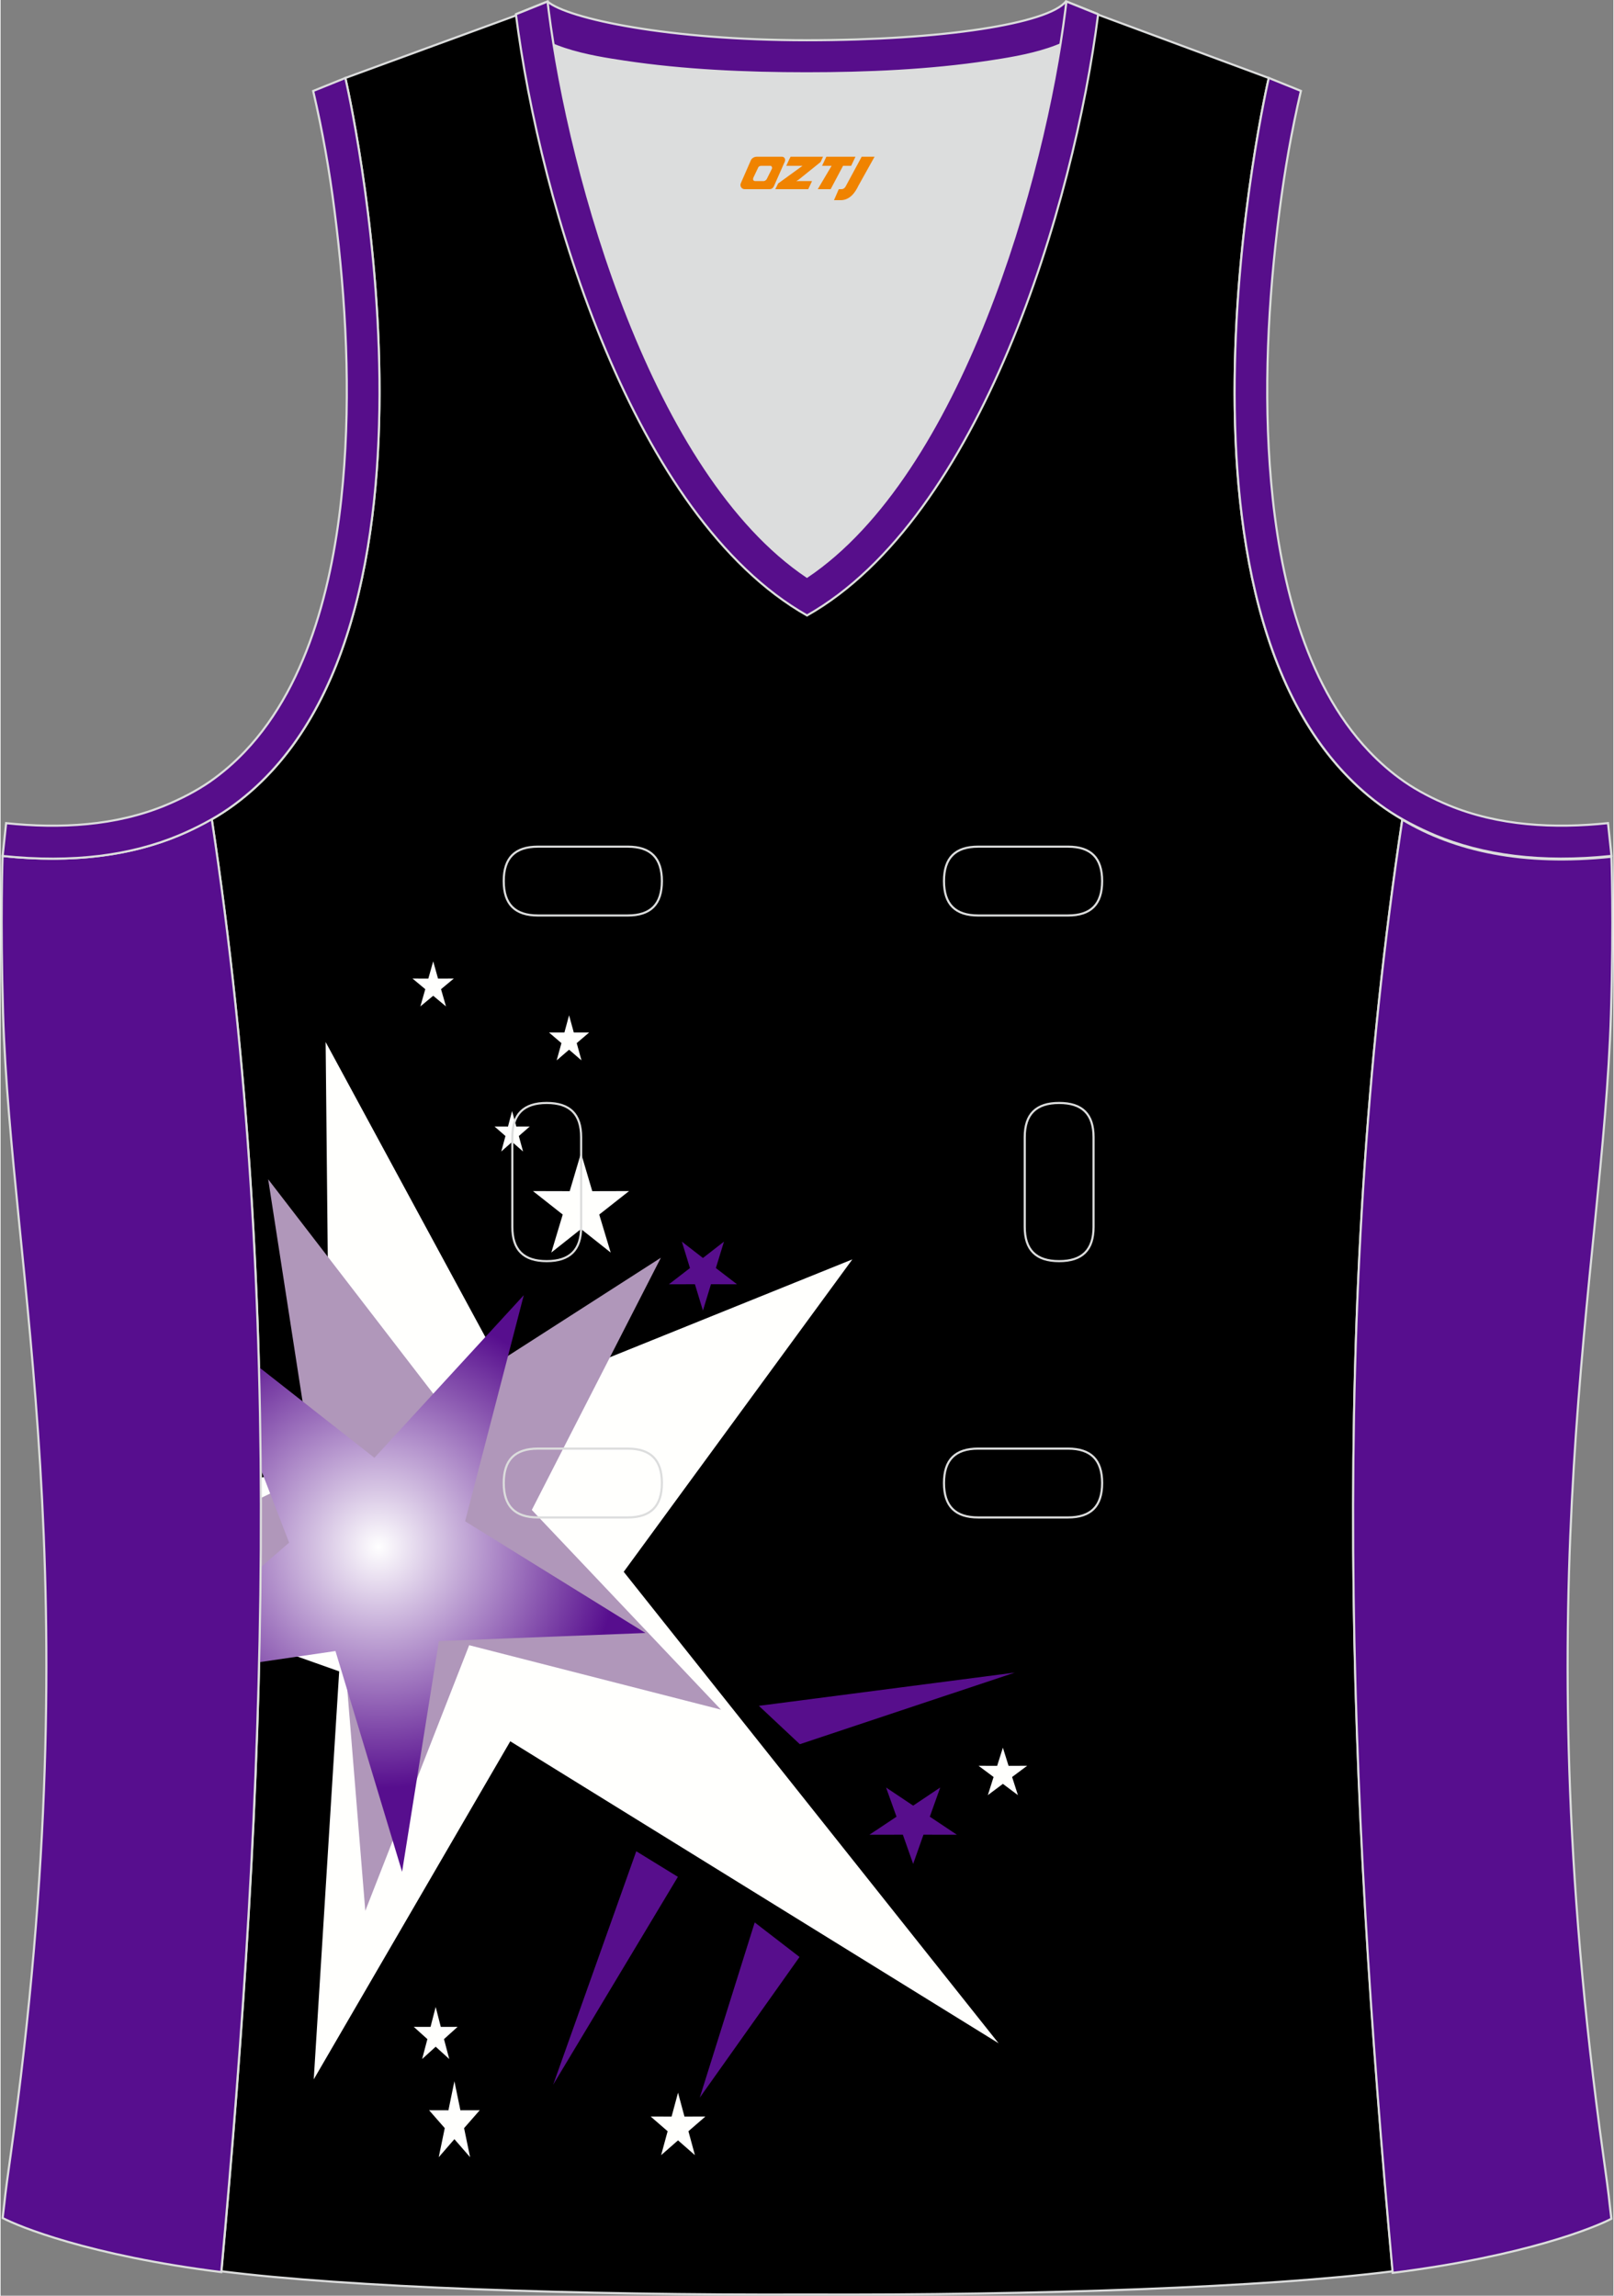 <?xml version="1.0" encoding="utf-8"?>
<!-- Generator: Adobe Illustrator 24.0.1, SVG Export Plug-In . SVG Version: 6.00 Build 0)  -->
<svg xmlns="http://www.w3.org/2000/svg" xmlns:xlink="http://www.w3.org/1999/xlink" version="1.1" id="图层_1" x="0px" y="0px" width="337.5px" height="480px" viewBox="0 0 337.95 480.99" enable-background="new 0 0 337.95 480.99" xml:space="preserve">
<rect x="0" y="0" width="337.95" height="480.99" fill="#808080" stroke="none"/>
<g>
	<path id="XMLID_23_" stroke="#DCDDDD" stroke-width="0.447" stroke-miterlimit="22.926" d="M113.77,1.12L72.24,16.34   c0,0,28.42,122.39-27.98,155.34c15.56,102.73,11.19,203.83,2.02,304.19c26.12,3.33,74.41,5.05,122.71,4.87   c48.3,0.19,96.6-1.53,122.71-4.87c-9.16-100.36-13.53-201.46,2.01-304.19c-56.4-32.97-27.98-155.34-27.98-155.34L224.39,1   l-13.12,9.47l-44.99,2.66l-37.01-3.48L113.77,1.12z"/>
	<path fill="#DCDDDD" d="M168.98,120.83c30.08-20.24,47.33-75.4,53.11-111.5c-4.95,2.1-11.06,3.01-15,3.6   c-12.45,1.88-25.6,2.44-38.18,2.44c-12.58,0-25.74-0.56-38.18-2.44c-3.89-0.58-9.92-1.48-14.84-3.53   C121.68,45.5,138.92,100.6,168.98,120.83z"/>
	<path fill="#570E8E" stroke="#DCDDDD" stroke-width="0.447" stroke-miterlimit="22.926" d="M293.72,171.73   c11.03,6.58,25.34,9.71,43.81,7.77c0,0,0.51,13.06-0.1,33.04c-1.69,54.85-18.52,117.83-1.58,239.19   c1.46,10.46,0.94,7.15,1.67,13.14c-3.35,1.77-18.06,7.83-45.82,11.33C282.52,375.74,278.14,274.55,293.72,171.73z"/>
	<path fill="#570E8B" stroke="#DCDDDD" stroke-width="0.447" stroke-miterlimit="22.926" d="M229.65,2.85l-0.15,0.31   c-3.11,6.88-15.82,8.76-22.42,9.76c-12.45,1.88-25.6,2.44-38.18,2.44c-12.58,0-25.74-0.56-38.18-2.44   c-6.59-0.99-19.31-2.86-22.42-9.76l-0.11-0.26c1.26-0.5,1.83-0.74,6.41-2.58c4.3,3.62,25.58,8.11,54.3,8.11s50.58-3.52,54.3-8.11   l0.17,0.01C228,2.18,226.31,1.5,229.65,2.85z"/>
	<polygon fill="#FFFFFD" points="95.09,436.05 96.35,442.14 100.4,442.13 97.12,445.88 98.38,451.97 95.09,448.19 91.81,451.97    93.07,445.88 89.79,442.13 93.84,442.14  "/>
	<path fill="#FFFFFD" d="M178.48,263.86l-47.91,65.46l78.55,98.78l-102.32-63.27l-41.18,70.83l5.33-85.48l-16.67-5.91   c0.25-11.53,0.34-23.09,0.26-34.65l14.44-3.8l-0.87-87.5l40.03,73.93L178.48,263.86z"/>
	<path fill="#B097BA" d="M138.36,263.51l-27.05,52.85l39.64,41.84L98.19,344.7l-21.77,55.66l-4.95-60.9l-17.06-2.49   c0.11-7.7,0.17-15.41,0.15-23.12l11.02-5.33l-9.51-61.44l35.69,46.35L138.36,263.51z"/>
	
		<radialGradient id="SVGID_1_" cx="79.191" cy="460.337" r="50.534" gradientTransform="matrix(1 0 0 1 0 -136.235)" gradientUnits="userSpaceOnUse">
		<stop offset="0" style="stop-color:#FFFFFF"/>
		<stop offset="1" style="stop-color:#570E8E"/>
	</radialGradient>
	<path fill="url(#SVGID_1_)" d="M109.63,271.36l-12.29,47.37l37.79,23.41l-43.29,1.69l-7.71,48.34l-13.96-46.25l-15.99,2.34   c0.16-6.62,0.27-13.24,0.32-19.88l5.95-5.17l-5.93-15.4c-0.06-7.11-0.18-14.24-0.37-21.36l24.18,18.98L109.63,271.36z"/>
	<polygon fill="#570E8C" points="133.2,387.87 115.79,436.77 141.92,393.23  "/>
	<polygon fill="#570E8C" points="158.89,357.4 167.47,365.44 212.5,350.44  "/>
	<polygon fill="#570E8C" points="158.02,402.78 146.5,439.5 167.41,410.02  "/>
	<polygon fill="#FFFFFD" points="121.62,241.59 123.98,249.57 131.69,249.55 125.44,254.47 127.84,262.43 121.62,257.5    115.4,262.43 117.79,254.47 111.55,249.55 119.25,249.57  "/>
	<polygon fill="#FFFFFD" points="107.18,232.78 108.06,236.03 110.88,236.02 108.59,238.02 109.48,241.26 107.18,239.25    104.91,241.26 105.79,238.02 103.5,236.02 106.32,236.03  "/>
	<polygon fill="#FFFFFD" points="119.12,212.72 120.11,216.33 123.32,216.33 120.72,218.55 121.72,222.17 119.12,219.93    116.52,222.17 117.52,218.55 114.92,216.33 118.14,216.33  "/>
	<polygon fill="#FFFFFD" points="90.65,201.41 91.66,205.03 94.97,205.02 92.29,207.25 93.33,210.86 90.65,208.63 87.96,210.86    88.99,207.25 86.31,205.02 89.63,205.03  "/>
	<polygon fill="#570E8C" points="191.22,390.52 193.38,384.4 200.39,384.41 194.71,380.63 196.89,374.51 191.22,378.31    185.54,374.51 187.73,380.63 182.05,384.41 189.06,384.4  "/>
	<polygon fill="#FFFFFD" points="210.02,366.17 211.21,369.97 215.11,369.96 211.95,372.31 213.17,376.11 210.02,373.75    206.87,376.11 208.07,372.31 204.92,369.96 208.82,369.97  "/>
	<polygon fill="#FFFFFD" points="141.95,438.45 143.3,443.46 147.68,443.45 144.13,446.53 145.49,451.54 141.95,448.44    138.41,451.54 139.77,446.53 136.22,443.45 140.6,443.46  "/>
	<polygon fill="#FFFFFD" points="91.17,420.49 92.24,424.67 95.76,424.66 92.91,427.23 94.01,431.4 91.17,428.82 88.33,431.4    89.43,427.23 86.58,424.66 90.09,424.67  "/>
	<polygon fill="#570E8C" points="147.17,274.6 148.85,269.07 154.31,269.08 149.88,265.68 151.58,260.14 147.17,263.57    142.75,260.14 144.45,265.68 140.04,269.08 145.49,269.07  "/>
	<path fill="#570E8E" stroke="#DCDDDD" stroke-width="0.447" stroke-miterlimit="22.926" d="M44.24,171.57   c-11.03,6.58-25.34,9.71-43.82,7.77c0,0-0.5,13.06,0.1,33.04c1.69,54.85,18.52,117.83,1.58,239.19   c-1.46,10.46-0.94,7.15-1.67,13.14c3.35,1.77,18.06,7.84,45.81,11.33C55.43,375.58,59.81,274.39,44.24,171.57z"/>
	<path fill="#570E8B" stroke="#DCDDDD" stroke-width="0.447" stroke-miterlimit="22.926" d="M107.98,2.99l6.63-2.67l0.22,1.8   c4.5,35.51,21.99,97.07,54.14,118.71c32.16-21.63,49.65-83.19,54.14-118.71l0.22-1.8l6.65,2.67c-5.06,39.96-24.64,105.39-61,125.96   C132.62,108.37,113.04,42.95,107.98,2.99z"/>
	<path fill="none" stroke="#DCDDDD" stroke-width="0.447" stroke-miterlimit="22.926" d="M204.85,177.39   c-4.83,0-7.17,2.36-7.17,7.21c0,4.85,2.35,7.21,7.17,7.21h18.8c4.83,0,7.17-2.36,7.17-7.21c0-4.85-2.35-7.21-7.17-7.21H204.85   L204.85,177.39z M229.02,238.26c0-4.83-2.36-7.17-7.21-7.17s-7.21,2.35-7.21,7.17v18.8c0,4.83,2.36,7.17,7.21,7.17   s7.21-2.35,7.21-7.17V238.26L229.02,238.26z M107.23,257.06c0,4.83,2.36,7.17,7.21,7.17s7.21-2.35,7.21-7.17v-18.8   c0-4.83-2.36-7.17-7.21-7.17s-7.21,2.35-7.21,7.17V257.06L107.23,257.06z M112.6,303.51c-4.83,0-7.17,2.36-7.17,7.21   s2.35,7.21,7.17,7.21h18.8c4.83,0,7.17-2.36,7.17-7.21s-2.35-7.21-7.17-7.21H112.6L112.6,303.51z M204.85,303.51   c-4.83,0-7.17,2.36-7.17,7.21s2.35,7.21,7.17,7.21h18.8c4.83,0,7.17-2.36,7.17-7.21s-2.35-7.21-7.17-7.21H204.85L204.85,303.51z    M112.6,177.39c-4.83,0-7.17,2.36-7.17,7.21c0,4.85,2.35,7.21,7.17,7.21h18.8c4.83,0,7.17-2.36,7.17-7.21   c0-4.85-2.35-7.21-7.17-7.21H112.6z"/>
	<path fill="#570E8B" stroke="#DCDDDD" stroke-width="0.447" stroke-miterlimit="22.926" d="M69.99,44.28   c2.38,18.58,3.4,37.97,1.75,56.65c-1.7,19.37-6.74,41.98-20.55,56.51c-2.23,2.35-4.69,4.48-7.36,6.34   c-2.77,1.92-6.05,3.6-9.15,4.89c-10.53,4.4-22.29,4.98-33.52,3.8l-0.73,6.87c14.83,1.56,26.99-0.16,36.91-4.3   c3.45-1.44,7.36-3.46,10.44-5.6c51.67-35.92,24.46-153.1,24.46-153.1l-6.74,2.72C67.49,27.61,68.89,35.61,69.99,44.28z"/>
	<path fill="#570E8B" stroke="#DCDDDD" stroke-width="0.447" stroke-miterlimit="22.926" d="M267.97,44.28   c-2.38,18.58-3.4,37.97-1.75,56.65c1.7,19.37,6.74,41.98,20.56,56.5c2.23,2.35,4.69,4.48,7.36,6.34c2.77,1.92,6.05,3.6,9.16,4.89   c10.53,4.4,22.29,4.98,33.52,3.8l0.73,6.87c-14.83,1.56-26.99-0.16-36.91-4.3c-3.45-1.44-7.36-3.46-10.44-5.6   c-51.67-35.92-24.46-153.1-24.46-153.1l6.73,2.72C270.48,27.61,269.09,35.61,267.97,44.28z"/>
	
</g>
<g>
	<path fill="#F08300" d="M180.43,32.84l-3.4,6.3c-0.2,0.3-0.5,0.5-0.8,0.5h-0.6l-1,2.3h1.2c2,0.1,3.2-1.5,3.9-3L183.13,32.84h-2.5L180.43,32.84z"/>
	<polygon fill="#F08300" points="173.23,32.84 ,179.13,32.84 ,178.23,34.74 ,176.53,34.74 ,173.93,39.64 ,171.23,39.64 ,174.13,34.74 ,172.13,34.74 ,173.03,32.84"/>
	<polygon fill="#F08300" points="167.23,37.94 ,166.73,37.94 ,167.23,37.64 ,171.83,33.94 ,172.33,32.84 ,165.53,32.84 ,165.23,33.44 ,164.63,34.74 ,167.43,34.74 ,168.03,34.74 ,162.93,38.44    ,162.33,39.64 ,168.93,39.64 ,169.23,39.64 ,170.03,37.94"/>
	<path fill="#F08300" d="M163.73,32.84H158.43C157.93,32.84,157.43,33.14,157.23,33.54L155.13,38.34C154.83,38.94,155.23,39.64,155.93,39.64h5.2c0.4,0,0.7-0.2,0.9-0.6L164.33,33.84C164.53,33.34,164.23,32.84,163.73,32.84z M161.63,35.34L160.53,37.54C160.33,37.84,160.03,37.94,159.93,37.94l-1.8,0C157.93,37.94,157.53,37.84,157.73,37.24l1-2.1c0.1-0.3,0.4-0.4,0.7-0.4h1.9   C161.53,34.74,161.73,35.04,161.63,35.34z"/>
</g>
</svg>